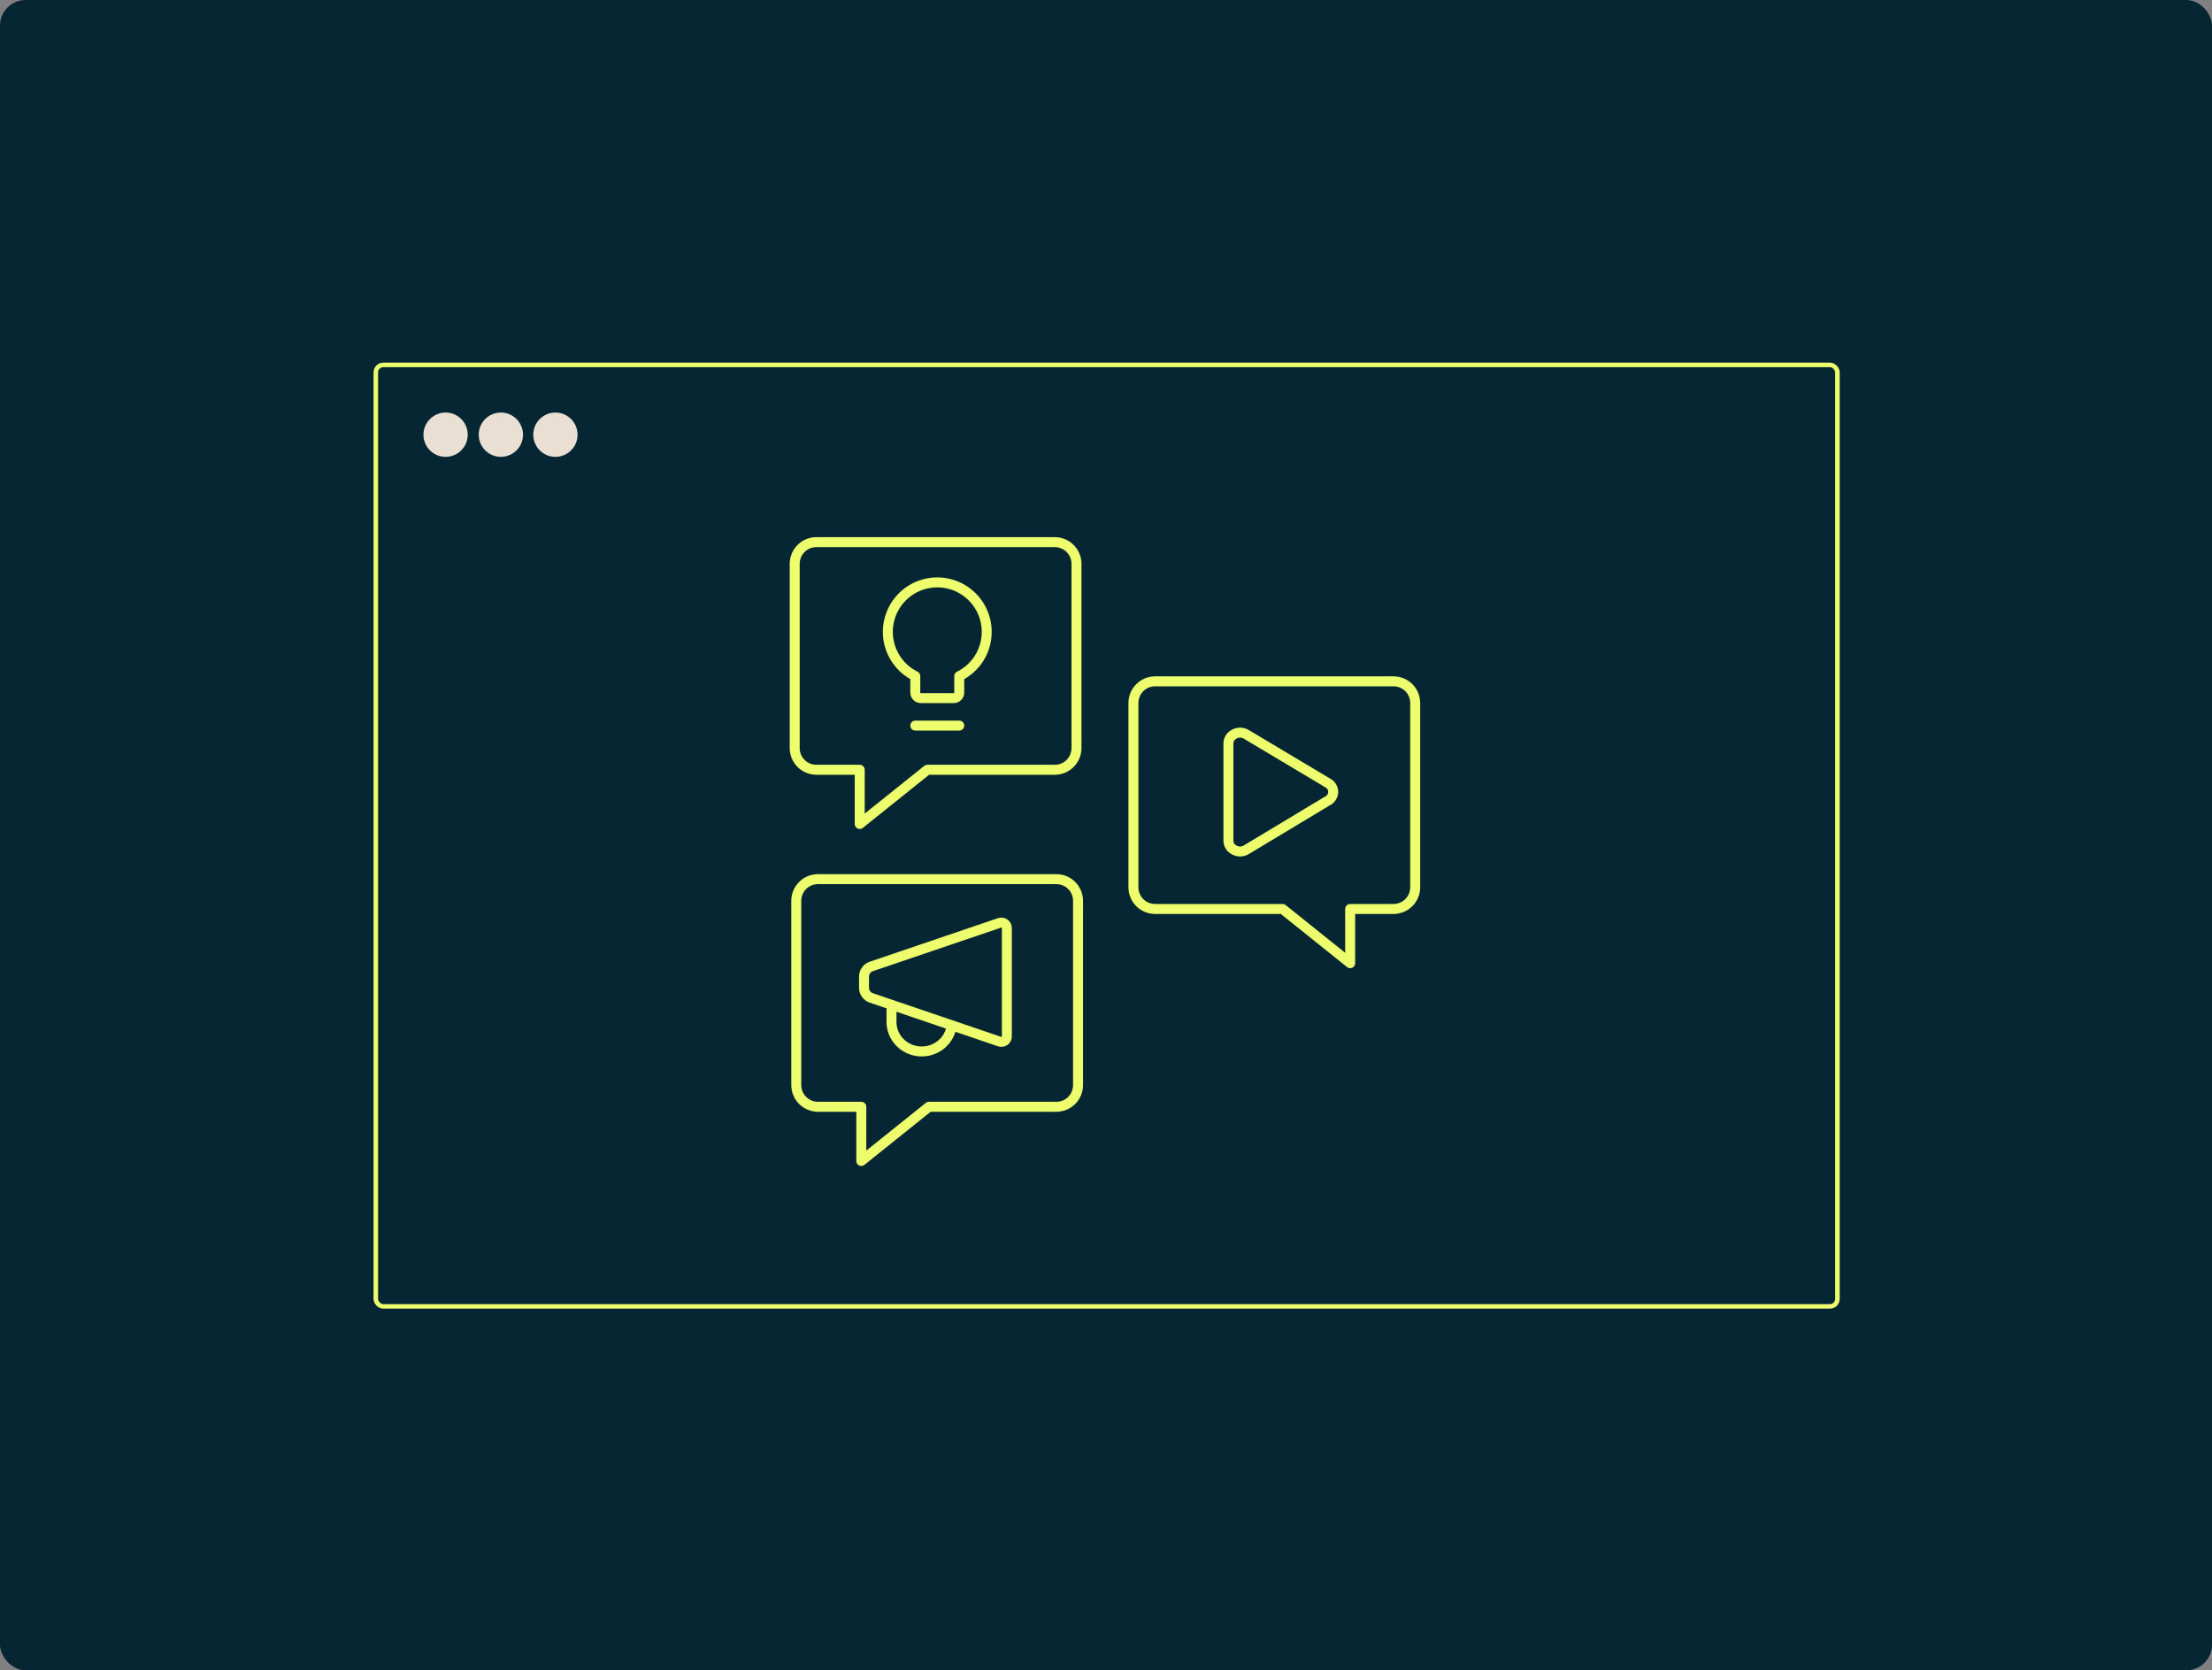 <svg width="604" height="456" viewBox="0 0 604 456" fill="none" xmlns="http://www.w3.org/2000/svg">
<rect x="0" y="0" width="604" height="456" fill="#808080" stroke="none"/>
<rect width="604" height="456" rx="7" fill="#062633"/>
<rect x="102.618" y="99.618" width="399.102" height="257.018" rx="2.037" stroke="#EDFF6C" stroke-width="1.236"/>
<circle cx="121.672" cy="118.67" r="6.048" fill="#E9DFD3"/>
<circle cx="136.767" cy="118.67" r="6.048" fill="#E9DFD3"/>
<circle cx="151.658" cy="118.67" r="6.048" fill="#E9DFD3"/>
<path d="M315.406 186H380.509C382.079 186 383.584 186.624 384.694 187.733C385.804 188.843 386.428 190.349 386.428 191.918V242.226C386.428 243.795 385.804 245.301 384.694 246.41C383.584 247.52 382.079 248.144 380.509 248.144H368.672V262.94L350.207 248.144H315.406C313.836 248.144 312.331 247.52 311.221 246.41C310.111 245.301 309.488 243.795 309.488 242.226V191.918C309.488 190.349 310.111 188.843 311.221 187.733C312.331 186.624 313.836 186 315.406 186Z" stroke="#EDFF6C" stroke-width="2.725" stroke-linecap="round" stroke-linejoin="round"/>
<path d="M335.428 229.551C335.437 230.072 335.593 230.58 335.878 231.021C336.164 231.462 336.568 231.818 337.048 232.051C337.526 232.314 338.067 232.452 338.616 232.452C339.166 232.452 339.706 232.314 340.185 232.051L362.428 218.676C362.912 218.449 363.32 218.094 363.606 217.652C363.892 217.21 364.043 216.698 364.043 216.176C364.043 215.654 363.892 215.142 363.606 214.7C363.32 214.258 362.912 213.903 362.428 213.676L340.185 200.401C339.706 200.138 339.166 200 338.616 200C338.067 200 337.526 200.138 337.048 200.401C336.568 200.634 336.164 200.99 335.878 201.431C335.593 201.872 335.437 202.38 335.428 202.901V229.551Z" stroke="#EDFF6C" stroke-width="2.72" stroke-linecap="round" stroke-linejoin="round"/>
<path d="M288.022 148H222.918C221.349 148 219.843 148.624 218.733 149.733C217.624 150.843 217 152.349 217 153.918V204.226C217 205.795 217.624 207.301 218.733 208.41C219.843 209.52 221.349 210.144 222.918 210.144H234.755V224.94L253.221 210.144H288.022C289.591 210.144 291.097 209.52 292.207 208.41C293.317 207.301 293.94 205.795 293.94 204.226V153.918C293.94 152.349 293.317 150.843 292.207 149.733C291.097 148.624 289.591 148 288.022 148Z" fill="#062633" stroke="#EDFF6C" stroke-width="2.725" stroke-linecap="round" stroke-linejoin="round"/>
<g clip-path="url(#clip0_1618_1820)">
<path d="M269.427 172.58C269.444 170.17 268.815 167.8 267.607 165.715C266.398 163.631 264.653 161.907 262.554 160.725C260.454 159.542 258.076 158.943 255.667 158.989C253.258 159.036 250.905 159.726 248.852 160.989C246.8 162.252 245.123 164.042 243.996 166.171C242.869 168.301 242.332 170.694 242.442 173.101C242.551 175.508 243.303 177.843 244.62 179.861C245.936 181.879 247.769 183.509 249.927 184.58V189.08C249.927 189.478 250.085 189.859 250.367 190.141C250.648 190.422 251.03 190.58 251.427 190.58H260.427C260.825 190.58 261.207 190.422 261.488 190.141C261.769 189.859 261.927 189.478 261.927 189.08V184.58C264.17 183.475 266.06 181.767 267.385 179.647C268.71 177.527 269.417 175.08 269.427 172.58V172.58Z" stroke="#EDFF6C" stroke-width="2.72" stroke-linecap="round" stroke-linejoin="round"/>
<path d="M249.928 198.082H261.928" stroke="#EDFF6C" stroke-width="2.72" stroke-linecap="round" stroke-linejoin="round"/>
</g>
<path d="M288.449 240H223.346C221.777 240 220.271 240.624 219.161 241.733C218.051 242.843 217.428 244.349 217.428 245.918V296.226C217.428 297.795 218.051 299.301 219.161 300.41C220.271 301.52 221.777 302.144 223.346 302.144H235.183V316.94L253.649 302.144H288.449C290.019 302.144 291.524 301.52 292.634 300.41C293.744 299.301 294.368 297.795 294.368 296.226V245.918C294.368 244.349 293.744 242.843 292.634 241.733C291.524 240.624 290.019 240 288.449 240Z" fill="#062633" stroke="#EDFF6C" stroke-width="2.725" stroke-linecap="round" stroke-linejoin="round"/>
<g clip-path="url(#clip1_1618_1820)">
<path d="M272.948 284.352L237.938 272.433C237.366 272.238 236.869 271.88 236.51 271.404C236.151 270.928 235.948 270.358 235.928 269.768V266.576C235.93 265.97 236.125 265.38 236.485 264.887C236.845 264.394 237.352 264.022 237.938 263.823L272.948 251.933C273.173 251.859 273.412 251.838 273.647 251.871C273.881 251.905 274.105 251.993 274.298 252.127C274.491 252.262 274.649 252.439 274.758 252.644C274.868 252.85 274.926 253.078 274.928 253.309V282.976C274.926 283.207 274.868 283.435 274.758 283.64C274.649 283.846 274.491 284.023 274.298 284.157C274.105 284.292 273.881 284.379 273.647 284.413C273.412 284.447 273.173 284.426 272.948 284.352Z" stroke="#EDFF6C" stroke-width="2.72" stroke-linecap="round" stroke-linejoin="round"/>
<path d="M259.868 279.959C259.615 281.993 258.578 283.857 256.967 285.17C255.356 286.484 253.292 287.149 251.197 287.03C249.101 286.91 247.131 286.015 245.688 284.527C244.244 283.04 243.436 281.071 243.428 279.021V274.365" stroke="#EDFF6C" stroke-width="2.72" stroke-linecap="round" stroke-linejoin="round"/>
</g>
<defs>
<clipPath id="clip0_1618_1820">
<rect width="42" height="42" fill="white" transform="translate(234.428 157.582)"/>
</clipPath>
<clipPath id="clip1_1618_1820">
<rect width="42" height="41" fill="white" transform="translate(234.428 249)"/>
</clipPath>
</defs>
</svg>
